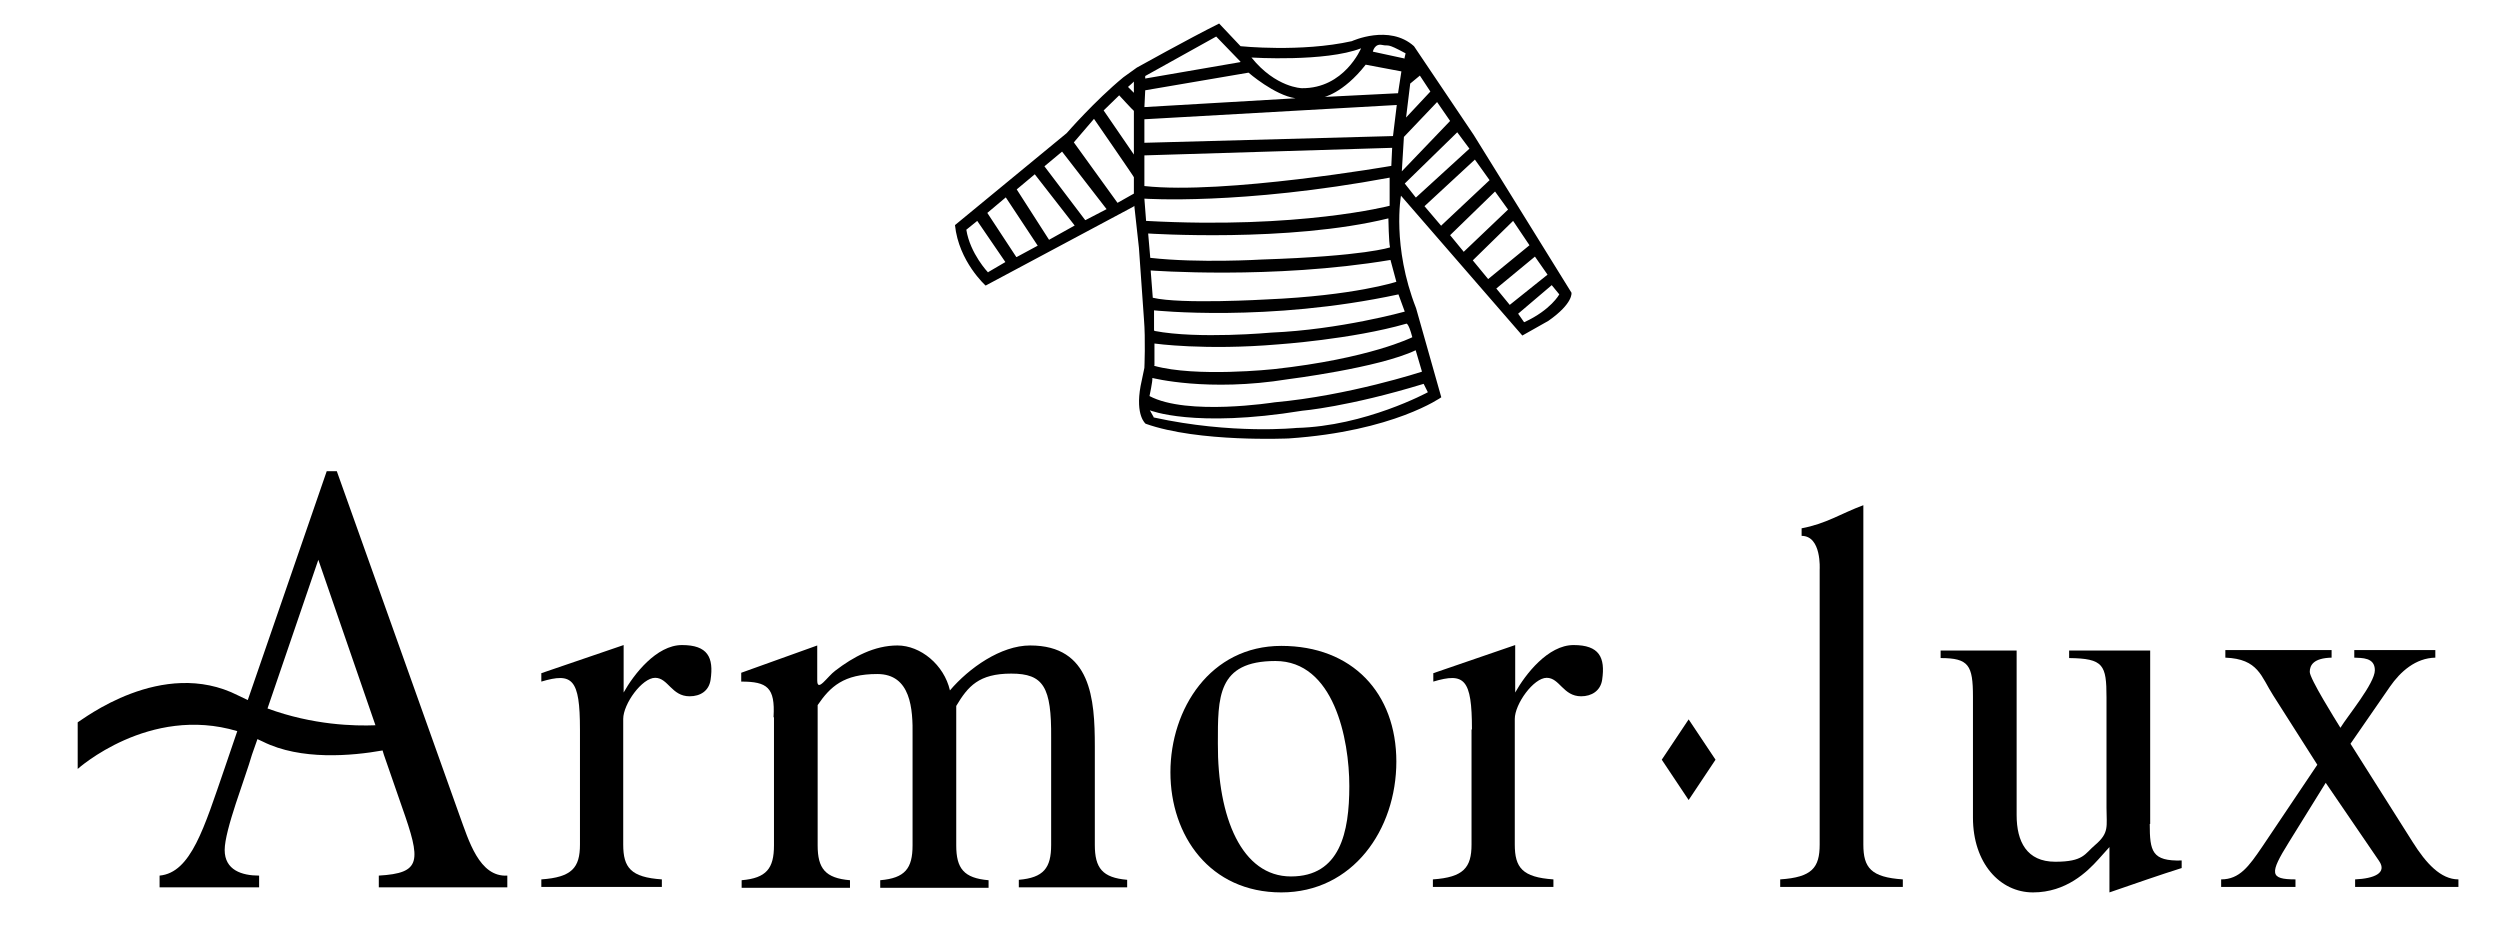 <?xml version="1.0" encoding="UTF-8"?>
<svg id="Calque_1" xmlns="http://www.w3.org/2000/svg" version="1.1" viewBox="0 0 595.3 221.6">
  <!-- Generator: Adobe Illustrator 29.8.2, SVG Export Plug-In . SVG Version: 2.1.1 Build 3)  -->
  <path d="M269.9,49.2l-35.2,18.8s-6.4-5.7-7.3-14.4l26.6-21.9s6.7-7.7,13.5-13.3l3.2-2.3s12.2-6.8,19.6-10.5l5.1,5.4s14.4,1.5,26.5-1.2c0,0,8.9-4.1,14.8,1.2l14.2,21.1,13.7,22.1,9.6,15.5s.5,2.5-5.5,6.7l-6.2,3.5-28.9-33.3s-2.2,12,3.6,26.8l6,21.2s-11.3,8.1-36.3,9.8c0,0-21.5,1-34.1-3.5,0,0-2.5-1.9-1.2-9l.9-4.3s.3-6.8-.1-11.6l-1.2-17-1.1-10h0ZM295.4,14.7l-5.8-6-16.9,9.4v.6c.1,0,22.6-3.9,22.6-3.9ZM272.5,25.5l36-2.1c-5-.7-11.2-6.1-11.2-6.1l-24.6,4.2-.2,4.1h0ZM272.5,34l59.2-1.6.9-7.4-60.1,3.4v5.7ZM272.5,44.3c19,2.1,58.8-4.8,58.8-4.8l.2-4.3-59,1.8v7.3ZM272.9,52.6c36.6,2,58-3.6,58-3.6v-6.7c-35.5,6.6-58.4,5-58.4,5l.4,5.2ZM273.9,61.4c11.6,1.3,26.5.4,26.5.4,24.7-.8,30.6-2.9,30.6-2.9-.3-1-.4-6.9-.4-6.9-23.6,5.8-57.2,3.6-57.2,3.6l.5,5.8h0ZM274.5,70.9c6.7,1.6,27.1.4,27.1.4,20.9-.9,30.9-4.2,30.9-4.2l-1.4-5.2c-28.1,4.7-57.1,2.5-57.1,2.5l.5,6.5h0ZM274.9,78.8c10.4,2,27.8.4,27.8.4,16.4-.7,31.8-5,31.8-5l-1.5-4.1c-31.1,6.7-58.2,3.8-58.2,3.8v4.8c.1,0,.1,0,.1,0ZM274.8,87.1c10,2.8,28.5.8,28.5.8,22.9-2.5,33-7.6,33-7.6-1-3.8-1.5-3.2-1.5-3.2-12.9,3.7-30.4,4.9-30.4,4.9-17.5,1.5-29.5-.2-29.5-.2v5.2c-.1,0,0,0,0,0ZM273.7,94.3c9,4.8,29.8,1.5,29.8,1.5,17.7-1.6,35.1-7.3,35.1-7.3l-1.5-5.1c-8.8,4.2-30.4,6.9-30.4,6.9-19.1,3.1-32.3-.3-32.3-.3.1.7-.7,4.4-.7,4.4ZM274.7,99.4c18.7,4.1,34,2.5,34,2.5,16.4-.4,31.3-8.5,31.3-8.5l-1-2c-18,5.5-28.9,6.4-28.9,6.4-25.8,4.2-36.3-.1-36.3-.1l.9,1.6h0ZM334.4,14l.3-1.3c-4.8-2.6-3.8-1.6-5.6-2s-2.2,1.6-2.2,1.6l7.4,1.6ZM315,23.1l17.9-.9.8-5.2-8.5-1.6c-5.4,6.9-10.2,7.8-10.2,7.8h0ZM310,21c10.1.1,14.1-9.5,14.1-9.5-8.5,3.3-26.1,2.2-26.1,2.2,5.8,7.2,12,7.3,12,7.3ZM334.8,28l5.8-6.2-2.5-3.8-2.3,1.9-1,8.2h0ZM333.8,40.8l11.5-12-3.1-4.5-7.9,8.3-.5,8.2h0ZM337.2,47l12.7-11.6-2.9-3.9-12.5,12.2,2.6,3.3h0ZM343.2,53.7l11.5-10.8-3.5-4.9-12,11.1,4,4.7h0ZM348.5,60l10.6-10.1-3.1-4.3-10.7,10.4,3.2,3.9h0ZM354.3,66.5l9.9-8.1-3.9-5.8-9.6,9.4,3.7,4.5ZM359.5,72.6l9-7.2-3-4.3-9.2,7.6,3.2,3.9h0ZM363,76.7c6.3-2.9,8.3-6.6,8.3-6.6l-1.8-2.2-8,6.8,1.4,2ZM235.3,64.8l4.1-2.4-6.7-9.8-2.6,2.1c.9,5.7,5.2,10.2,5.2,10.2ZM242.1,61.2l5-2.7-7.6-11.5-4.4,3.7,6.9,10.5h0ZM249.8,57.1l6.1-3.4-9.5-12.2-4.3,3.6,7.7,12h0ZM258.5,52.4l5-2.6-10.6-13.7-4.2,3.5,9.7,12.8ZM266.1,48.3l3.9-2.2v-3.9c.1,0-9.5-13.9-9.5-13.9l-4.8,5.6,10.4,14.4ZM270,36.8v-10.4c-.1,0-3.5-3.7-3.5-3.7l-3.7,3.6,7.2,10.5ZM270,22.1v-2.7c.1,0-1.4,1.3-1.4,1.3,0,0,1.4,1.4,1.4,1.4Z"/>
  <g>
    <path d="M138.1,173.7c0-12.1-1.8-13.6-9.2-11.4v-2l19.6-6.7v11.3c2.4-4.3,7.8-11.3,13.9-11.3s7.6,2.9,6.8,8.3c-.4,2.6-2.4,3.9-5,3.9-4.3,0-5.1-4.4-8.2-4.4s-7.6,6.2-7.6,9.8v29.9c0,5.5,1.8,7.8,9.2,8.3v1.8h-28.7v-1.8c7.3-.5,9.2-2.8,9.2-8.3v-27.4h0Z"/>
    <path d="M184.2,170.7c.4-7-1.5-8.4-7.7-8.4v-2.1l18.1-6.5v8.3c0,3,2.4-.9,4.3-2.3,4.3-3.3,9.3-6,14.8-6s11.1,4.6,12.5,10.7c4.5-5.3,12.1-10.7,19.1-10.7,14.5,0,15.4,12.7,15.4,24v23.5c0,5.5,1.8,7.8,7.7,8.3v1.8h-25.8v-1.8c5.9-.5,7.7-2.8,7.7-8.3v-25.5c.1-12.1-1.8-15.3-9.5-15.3s-10.3,3-13.1,7.7v33.2c0,5.5,1.8,7.8,7.7,8.3v1.8h-25.8v-1.8c5.9-.5,7.7-2.8,7.7-8.3v-26.1c.1-6.4-.4-14.7-8.4-14.7s-11.2,3-14.2,7.4v33.4c0,5.5,1.8,7.8,7.7,8.3v1.8h-25.8v-1.8c5.9-.5,7.7-2.8,7.7-8.3v-30.4h0Z"/>
    <path d="M332.5,181.3c0,16.3-10.4,31.2-27.4,31.2s-26.4-13.5-26.4-28.6,9.5-30.1,26.4-30.1,27.4,11.2,27.4,27.6ZM321.3,187.2c0-11.3-3.7-29.8-17.6-29.8s-13.7,8.7-13.7,19.6c-.1,17.7,5.7,31.7,17.4,31.7s13.9-10.5,13.9-21.5Z"/>
    <path d="M350.5,173.7c0-12.1-1.8-13.6-9.2-11.4v-2l19.5-6.7v11.3c2.4-4.3,7.8-11.3,13.9-11.3s7.6,2.9,6.8,8.3c-.4,2.6-2.5,3.9-5,3.9-4.3,0-5.1-4.4-8.2-4.4s-7.6,6.2-7.6,9.8v29.9c0,5.5,1.8,7.8,9.2,8.3v1.8h-28.7v-1.8c7.3-.5,9.2-2.8,9.2-8.3v-27.4h0Z"/>
    <path d="M433.3,135.6s.5-8-4.3-8v-1.8c5.9-1.1,9.3-3.5,14.7-5.5v80.8c0,5.5,1.8,7.8,9.4,8.3v1.8h-29.2v-1.8c7.6-.5,9.4-2.8,9.4-8.3v-65.5h0Z"/>
    <path d="M511.9,196.2c0,6.5.5,8.9,7.6,8.7v1.8c-4.8,1.5-11.4,3.8-17.2,5.8v-10.8l-2.6,2.9c-2.7,3-7.7,7.9-15.6,7.9s-14.3-7-14.3-17.8v-28.8c0-7.5-1-9.2-7.7-9.2v-1.8h18.1v39.2c0,6.3,2.4,11.1,9.2,11.1s7-1.9,9.5-4c3.4-2.9,2.7-4.4,2.7-8.8v-26.3c0-7.8-.7-9.3-8.9-9.4v-1.8h19.3v41.3h0Z"/>
    <path d="M574.5,200.5c3.2,5.1,6.7,8.9,10.9,8.9v1.8h-24.6v-1.8c4.5-.2,7.7-1.5,5.7-4.4l-12.7-18.6-8.8,14.2c-4.6,7.4-4.6,8.8,1.6,8.8v1.8h-17.7v-1.8c4.4,0,6.6-3.1,9.8-7.8l13.1-19.5-10.5-16.5c-2.9-4.5-3.5-8.7-11.4-9v-1.8h25.3v1.8c-4.3.1-5.2,1.8-5.2,3.4s6,11.2,7.3,13.3c1.7-2.8,8.2-10.6,8.2-13.7s-3.1-2.9-4.9-3v-1.8h19.3v1.8c-4.7.1-8.3,3.3-10.8,6.9l-9.4,13.6,14.8,23.4h0Z"/>
    <path d="M109.4,194.1l-29.2-81.9h-2.4l-18.8,54.5c-.8-.4-1.5-.7-2.3-1.1-18.1-9.2-37.2,5.9-38.2,6.4v11.1s17-15.3,38-9l-3,8.8c-4.9,14.2-8,24.9-15.5,25.6v2.8h23.7v-2.8c-4.1,0-8.2-1.3-8.2-6.1s4.9-17.1,6.5-22.7l1.3-3.7c.4.2.9.4,1.3.6,9,4.5,21.2,3.4,28.5,2.1l.3,1,4.3,12.4c4.6,13,4.7,15.8-5.5,16.4v2.8h30.6v-2.8c-6.7.4-9.2-8.4-11.4-14.4h0ZM63.7,168.7l12.1-35.4,13.6,39.4c-4.9.2-14.8,0-25.7-4h0Z"/>
    <polygon points="402.1 190.5 408.5 180.9 402.1 171.3 395.7 180.9 402.1 190.5"/>
  </g>
</svg>